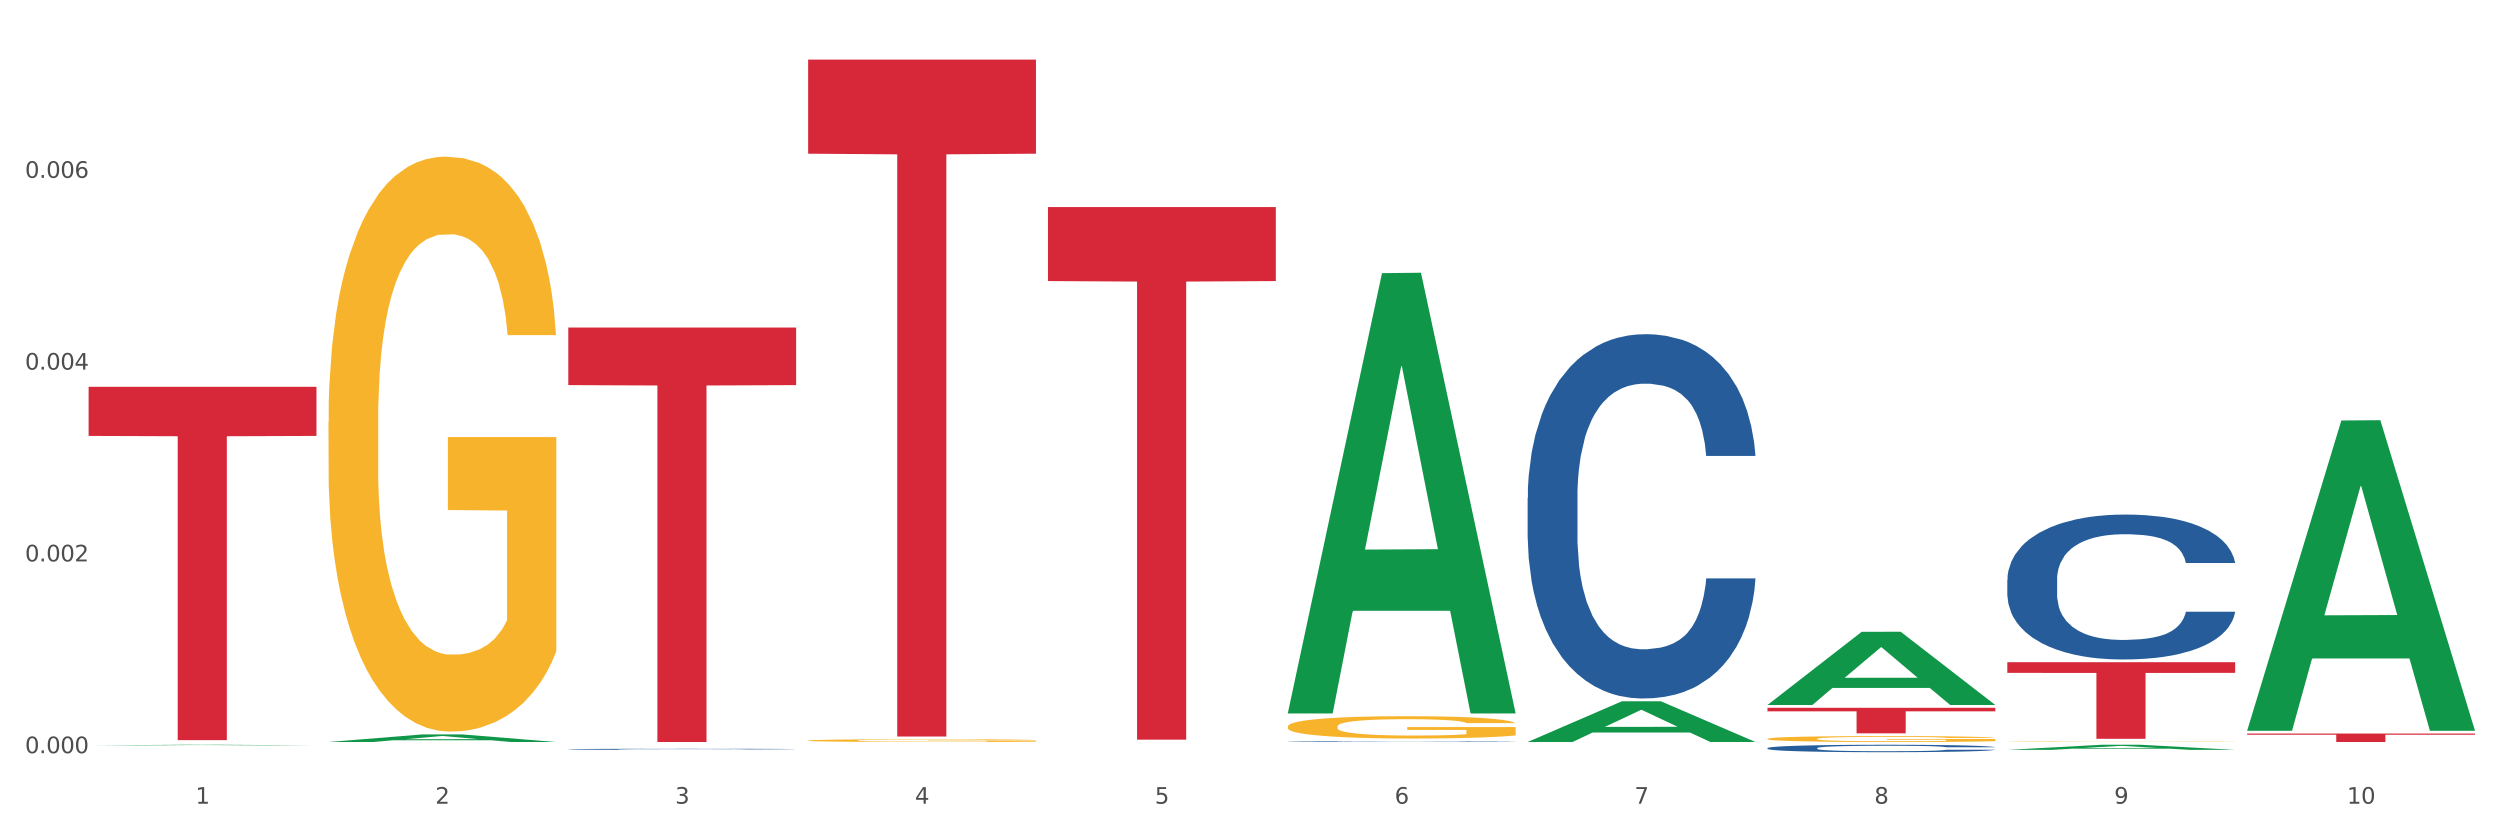 <?xml version="1.0" encoding="utf-8" standalone="no"?>
<!DOCTYPE svg PUBLIC "-//W3C//DTD SVG 1.1//EN"
  "http://www.w3.org/Graphics/SVG/1.1/DTD/svg11.dtd">
<svg xmlns:xlink="http://www.w3.org/1999/xlink" width="1080pt" height="360pt" viewBox="0 0 1080 360" xmlns="http://www.w3.org/2000/svg" version="1.1">
 <rect x="0" y="0" width="1080" height="360" fill="#333333" stroke="none"/>
 <defs>
  <style type="text/css">*{stroke-linejoin: round; stroke-linecap: butt}</style>
 </defs>
 <g id="figure_1">
  <g id="patch_1">
   <path d="M 0 360 
L 1080 360 
L 1080 0 
L 0 0 
z
" style="fill: #ffffff; stroke: #ffffff; stroke-linejoin: miter"/>
  </g>
  <g id="axes_1">
   <g id="matplotlib.axis_1">
    <g id="xtick_1">
     <g id="text_1">
      <!-- 1 -->
      <g style="fill: #4d4d4d" transform="translate(84.444 347.204) scale(0.096 -0.096)">
       <defs>
        <path id="DejaVuSans-31" d="M 794 531 
L 1825 531 
L 1825 4091 
L 703 3866 
L 703 4441 
L 1819 4666 
L 2450 4666 
L 2450 531 
L 3481 531 
L 3481 0 
L 794 0 
L 794 531 
z
" transform="scale(0.016)"/>
       </defs>
       <use xlink:href="#DejaVuSans-31"/>
      </g>
     </g>
    </g>
    <g id="xtick_2">
     <g id="text_2">
      <!-- 2 -->
      <g style="fill: #4d4d4d" transform="translate(188.053 347.204) scale(0.096 -0.096)">
       <defs>
        <path id="DejaVuSans-32" d="M 1228 531 
L 3431 531 
L 3431 0 
L 469 0 
L 469 531 
Q 828 903 1448 1529 
Q 2069 2156 2228 2338 
Q 2531 2678 2651 2914 
Q 2772 3150 2772 3378 
Q 2772 3750 2511 3984 
Q 2250 4219 1831 4219 
Q 1534 4219 1204 4116 
Q 875 4013 500 3803 
L 500 4441 
Q 881 4594 1212 4672 
Q 1544 4750 1819 4750 
Q 2544 4750 2975 4387 
Q 3406 4025 3406 3419 
Q 3406 3131 3298 2873 
Q 3191 2616 2906 2266 
Q 2828 2175 2409 1742 
Q 1991 1309 1228 531 
z
" transform="scale(0.016)"/>
       </defs>
       <use xlink:href="#DejaVuSans-32"/>
      </g>
     </g>
    </g>
    <g id="xtick_3">
     <g id="text_3">
      <!-- 3 -->
      <g style="fill: #4d4d4d" transform="translate(291.663 347.204) scale(0.096 -0.096)">
       <defs>
        <path id="DejaVuSans-33" d="M 2597 2516 
Q 3050 2419 3304 2112 
Q 3559 1806 3559 1356 
Q 3559 666 3084 287 
Q 2609 -91 1734 -91 
Q 1441 -91 1130 -33 
Q 819 25 488 141 
L 488 750 
Q 750 597 1062 519 
Q 1375 441 1716 441 
Q 2309 441 2620 675 
Q 2931 909 2931 1356 
Q 2931 1769 2642 2001 
Q 2353 2234 1838 2234 
L 1294 2234 
L 1294 2753 
L 1863 2753 
Q 2328 2753 2575 2939 
Q 2822 3125 2822 3475 
Q 2822 3834 2567 4026 
Q 2313 4219 1838 4219 
Q 1578 4219 1281 4162 
Q 984 4106 628 3988 
L 628 4550 
Q 988 4650 1302 4700 
Q 1616 4750 1894 4750 
Q 2613 4750 3031 4423 
Q 3450 4097 3450 3541 
Q 3450 3153 3228 2886 
Q 3006 2619 2597 2516 
z
" transform="scale(0.016)"/>
       </defs>
       <use xlink:href="#DejaVuSans-33"/>
      </g>
     </g>
    </g>
    <g id="xtick_4">
     <g id="text_4">
      <!-- 4 -->
      <g style="fill: #4d4d4d" transform="translate(395.273 347.204) scale(0.096 -0.096)">
       <defs>
        <path id="DejaVuSans-34" d="M 2419 4116 
L 825 1625 
L 2419 1625 
L 2419 4116 
z
M 2253 4666 
L 3047 4666 
L 3047 1625 
L 3713 1625 
L 3713 1100 
L 3047 1100 
L 3047 0 
L 2419 0 
L 2419 1100 
L 313 1100 
L 313 1709 
L 2253 4666 
z
" transform="scale(0.016)"/>
       </defs>
       <use xlink:href="#DejaVuSans-34"/>
      </g>
     </g>
    </g>
    <g id="xtick_5">
     <g id="text_5">
      <!-- 5 -->
      <g style="fill: #4d4d4d" transform="translate(498.883 347.204) scale(0.096 -0.096)">
       <defs>
        <path id="DejaVuSans-35" d="M 691 4666 
L 3169 4666 
L 3169 4134 
L 1269 4134 
L 1269 2991 
Q 1406 3038 1543 3061 
Q 1681 3084 1819 3084 
Q 2600 3084 3056 2656 
Q 3513 2228 3513 1497 
Q 3513 744 3044 326 
Q 2575 -91 1722 -91 
Q 1428 -91 1123 -41 
Q 819 9 494 109 
L 494 744 
Q 775 591 1075 516 
Q 1375 441 1709 441 
Q 2250 441 2565 725 
Q 2881 1009 2881 1497 
Q 2881 1984 2565 2268 
Q 2250 2553 1709 2553 
Q 1456 2553 1204 2497 
Q 953 2441 691 2322 
L 691 4666 
z
" transform="scale(0.016)"/>
       </defs>
       <use xlink:href="#DejaVuSans-35"/>
      </g>
     </g>
    </g>
    <g id="xtick_6">
     <g id="text_6">
      <!-- 6 -->
      <g style="fill: #4d4d4d" transform="translate(602.492 347.204) scale(0.096 -0.096)">
       <defs>
        <path id="DejaVuSans-36" d="M 2113 2584 
Q 1688 2584 1439 2293 
Q 1191 2003 1191 1497 
Q 1191 994 1439 701 
Q 1688 409 2113 409 
Q 2538 409 2786 701 
Q 3034 994 3034 1497 
Q 3034 2003 2786 2293 
Q 2538 2584 2113 2584 
z
M 3366 4563 
L 3366 3988 
Q 3128 4100 2886 4159 
Q 2644 4219 2406 4219 
Q 1781 4219 1451 3797 
Q 1122 3375 1075 2522 
Q 1259 2794 1537 2939 
Q 1816 3084 2150 3084 
Q 2853 3084 3261 2657 
Q 3669 2231 3669 1497 
Q 3669 778 3244 343 
Q 2819 -91 2113 -91 
Q 1303 -91 875 529 
Q 447 1150 447 2328 
Q 447 3434 972 4092 
Q 1497 4750 2381 4750 
Q 2619 4750 2861 4703 
Q 3103 4656 3366 4563 
z
" transform="scale(0.016)"/>
       </defs>
       <use xlink:href="#DejaVuSans-36"/>
      </g>
     </g>
    </g>
    <g id="xtick_7">
     <g id="text_7">
      <!-- 7 -->
      <g style="fill: #4d4d4d" transform="translate(706.102 347.204) scale(0.096 -0.096)">
       <defs>
        <path id="DejaVuSans-37" d="M 525 4666 
L 3525 4666 
L 3525 4397 
L 1831 0 
L 1172 0 
L 2766 4134 
L 525 4134 
L 525 4666 
z
" transform="scale(0.016)"/>
       </defs>
       <use xlink:href="#DejaVuSans-37"/>
      </g>
     </g>
    </g>
    <g id="xtick_8">
     <g id="text_8">
      <!-- 8 -->
      <g style="fill: #4d4d4d" transform="translate(809.712 347.204) scale(0.096 -0.096)">
       <defs>
        <path id="DejaVuSans-38" d="M 2034 2216 
Q 1584 2216 1326 1975 
Q 1069 1734 1069 1313 
Q 1069 891 1326 650 
Q 1584 409 2034 409 
Q 2484 409 2743 651 
Q 3003 894 3003 1313 
Q 3003 1734 2745 1975 
Q 2488 2216 2034 2216 
z
M 1403 2484 
Q 997 2584 770 2862 
Q 544 3141 544 3541 
Q 544 4100 942 4425 
Q 1341 4750 2034 4750 
Q 2731 4750 3128 4425 
Q 3525 4100 3525 3541 
Q 3525 3141 3298 2862 
Q 3072 2584 2669 2484 
Q 3125 2378 3379 2068 
Q 3634 1759 3634 1313 
Q 3634 634 3220 271 
Q 2806 -91 2034 -91 
Q 1263 -91 848 271 
Q 434 634 434 1313 
Q 434 1759 690 2068 
Q 947 2378 1403 2484 
z
M 1172 3481 
Q 1172 3119 1398 2916 
Q 1625 2713 2034 2713 
Q 2441 2713 2670 2916 
Q 2900 3119 2900 3481 
Q 2900 3844 2670 4047 
Q 2441 4250 2034 4250 
Q 1625 4250 1398 4047 
Q 1172 3844 1172 3481 
z
" transform="scale(0.016)"/>
       </defs>
       <use xlink:href="#DejaVuSans-38"/>
      </g>
     </g>
    </g>
    <g id="xtick_9">
     <g id="text_9">
      <!-- 9 -->
      <g style="fill: #4d4d4d" transform="translate(913.322 347.204) scale(0.096 -0.096)">
       <defs>
        <path id="DejaVuSans-39" d="M 703 97 
L 703 672 
Q 941 559 1184 500 
Q 1428 441 1663 441 
Q 2288 441 2617 861 
Q 2947 1281 2994 2138 
Q 2813 1869 2534 1725 
Q 2256 1581 1919 1581 
Q 1219 1581 811 2004 
Q 403 2428 403 3163 
Q 403 3881 828 4315 
Q 1253 4750 1959 4750 
Q 2769 4750 3195 4129 
Q 3622 3509 3622 2328 
Q 3622 1225 3098 567 
Q 2575 -91 1691 -91 
Q 1453 -91 1209 -44 
Q 966 3 703 97 
z
M 1959 2075 
Q 2384 2075 2632 2365 
Q 2881 2656 2881 3163 
Q 2881 3666 2632 3958 
Q 2384 4250 1959 4250 
Q 1534 4250 1286 3958 
Q 1038 3666 1038 3163 
Q 1038 2656 1286 2365 
Q 1534 2075 1959 2075 
z
" transform="scale(0.016)"/>
       </defs>
       <use xlink:href="#DejaVuSans-39"/>
      </g>
     </g>
    </g>
    <g id="xtick_10">
     <g id="text_10">
      <!-- 10 -->
      <g style="fill: #4d4d4d" transform="translate(1013.877 347.204) scale(0.096 -0.096)">
       <defs>
        <path id="DejaVuSans-30" d="M 2034 4250 
Q 1547 4250 1301 3770 
Q 1056 3291 1056 2328 
Q 1056 1369 1301 889 
Q 1547 409 2034 409 
Q 2525 409 2770 889 
Q 3016 1369 3016 2328 
Q 3016 3291 2770 3770 
Q 2525 4250 2034 4250 
z
M 2034 4750 
Q 2819 4750 3233 4129 
Q 3647 3509 3647 2328 
Q 3647 1150 3233 529 
Q 2819 -91 2034 -91 
Q 1250 -91 836 529 
Q 422 1150 422 2328 
Q 422 3509 836 4129 
Q 1250 4750 2034 4750 
z
" transform="scale(0.016)"/>
       </defs>
       <use xlink:href="#DejaVuSans-31"/>
       <use xlink:href="#DejaVuSans-30" transform="translate(63.623 0)"/>
      </g>
     </g>
    </g>
    <g id="xtick_11"/>
    <g id="xtick_12"/>
    <g id="xtick_13"/>
    <g id="xtick_14"/>
    <g id="xtick_15"/>
    <g id="xtick_16"/>
    <g id="xtick_17"/>
    <g id="xtick_18"/>
    <g id="xtick_19"/>
   </g>
   <g id="matplotlib.axis_2">
    <g id="ytick_1">
     <g id="text_11">
      <!-- 0.000 -->
      <g style="fill: #4d4d4d" transform="translate(10.8 325.381) scale(0.096 -0.096)">
       <defs>
        <path id="DejaVuSans-2e" d="M 684 794 
L 1344 794 
L 1344 0 
L 684 0 
L 684 794 
z
" transform="scale(0.016)"/>
       </defs>
       <use xlink:href="#DejaVuSans-30"/>
       <use xlink:href="#DejaVuSans-2e" transform="translate(63.623 0)"/>
       <use xlink:href="#DejaVuSans-30" transform="translate(95.41 0)"/>
       <use xlink:href="#DejaVuSans-30" transform="translate(159.033 0)"/>
       <use xlink:href="#DejaVuSans-30" transform="translate(222.656 0)"/>
      </g>
     </g>
    </g>
    <g id="ytick_2">
     <g id="text_12">
      <!-- 0.002 -->
      <g style="fill: #4d4d4d" transform="translate(10.8 242.53) scale(0.096 -0.096)">
       <use xlink:href="#DejaVuSans-30"/>
       <use xlink:href="#DejaVuSans-2e" transform="translate(63.623 0)"/>
       <use xlink:href="#DejaVuSans-30" transform="translate(95.41 0)"/>
       <use xlink:href="#DejaVuSans-30" transform="translate(159.033 0)"/>
       <use xlink:href="#DejaVuSans-32" transform="translate(222.656 0)"/>
      </g>
     </g>
    </g>
    <g id="ytick_3">
     <g id="text_13">
      <!-- 0.004 -->
      <g style="fill: #4d4d4d" transform="translate(10.8 159.679) scale(0.096 -0.096)">
       <use xlink:href="#DejaVuSans-30"/>
       <use xlink:href="#DejaVuSans-2e" transform="translate(63.623 0)"/>
       <use xlink:href="#DejaVuSans-30" transform="translate(95.41 0)"/>
       <use xlink:href="#DejaVuSans-30" transform="translate(159.033 0)"/>
       <use xlink:href="#DejaVuSans-34" transform="translate(222.656 0)"/>
      </g>
     </g>
    </g>
    <g id="ytick_4">
     <g id="text_14">
      <!-- 0.006 -->
      <g style="fill: #4d4d4d" transform="translate(10.8 76.828) scale(0.096 -0.096)">
       <use xlink:href="#DejaVuSans-30"/>
       <use xlink:href="#DejaVuSans-2e" transform="translate(63.623 0)"/>
       <use xlink:href="#DejaVuSans-30" transform="translate(95.41 0)"/>
       <use xlink:href="#DejaVuSans-30" transform="translate(159.033 0)"/>
       <use xlink:href="#DejaVuSans-36" transform="translate(222.656 0)"/>
      </g>
     </g>
    </g>
    <g id="ytick_5"/>
    <g id="ytick_6"/>
    <g id="ytick_7"/>
    <g id="ytick_8"/>
   </g>
   <g id="PolyCollection_1">
    <path d="M 38.283 322.022 
L 38.384 322.022 
L 78.974 321.734 
L 95.818 321.734 
L 136.712 322.023 
L 117.229 322.023 
L 108.401 321.955 
L 66.493 321.955 
L 66.188 321.956 
L 57.664 322.023 
L 38.283 322.023 
L 38.283 322.022 
L 71.769 321.915 
L 103.125 321.915 
L 87.599 321.795 
L 87.396 321.795 
L 87.193 321.795 
L 71.668 321.915 
L 71.769 321.915 
L 38.283 322.022 
z
" clip-path="url(#p2e80858013)" style="fill: #109648"/>
    <path d="M 763.551 305.756 
L 861.981 305.756 
L 861.981 307.291 
L 823.262 307.301 
L 823.262 316.801 
L 802.037 316.801 
L 802.037 307.301 
L 763.551 307.291 
L 763.551 305.766 
L 763.551 305.756 
z
" clip-path="url(#p2e80858013)" style="fill: #d62839"/>
    <path d="M 452.722 89.447 
L 551.151 89.447 
L 551.151 121.423 
L 512.433 121.64 
L 512.433 319.547 
L 491.207 319.547 
L 491.207 121.64 
L 452.722 121.423 
L 452.722 89.663 
L 452.722 89.447 
z
" clip-path="url(#p2e80858013)" style="fill: #d62839"/>
    <path d="M 349.112 25.759 
L 447.542 25.759 
L 447.542 66.396 
L 408.823 66.671 
L 408.823 318.18 
L 387.598 318.18 
L 387.598 66.671 
L 349.112 66.396 
L 349.112 26.034 
L 349.112 25.759 
z
" clip-path="url(#p2e80858013)" style="fill: #d62839"/>
    <path d="M 556.332 320.37 
L 556.448 320.37 
L 556.448 320.361 
L 556.797 320.35 
L 558.077 320.329 
L 559.706 320.313 
L 562.498 320.295 
L 564.011 320.287 
L 565.989 320.279 
L 570.061 320.265 
L 574.715 320.253 
L 577.972 320.246 
L 580.415 320.242 
L 585.884 320.234 
L 589.025 320.231 
L 592.283 320.228 
L 595.075 320.227 
L 599.729 320.225 
L 603.452 320.224 
L 607.757 320.223 
L 611.364 320.224 
L 616.134 320.225 
L 623.115 320.228 
L 625.791 320.231 
L 629.397 320.234 
L 633.121 320.239 
L 636.146 320.244 
L 639.636 320.251 
L 643.243 320.259 
L 646.733 320.271 
L 649.176 320.281 
L 651.154 320.292 
L 652.899 320.306 
L 654.179 320.32 
L 654.761 320.332 
L 633.47 320.332 
L 632.888 320.321 
L 631.724 320.31 
L 630.561 320.301 
L 629.281 320.295 
L 627.303 320.287 
L 625.558 320.283 
L 622.649 320.277 
L 619.973 320.273 
L 617.763 320.271 
L 615.087 320.27 
L 609.386 320.268 
L 605.314 320.268 
L 602.754 320.268 
L 599.613 320.27 
L 596.937 320.272 
L 593.795 320.276 
L 591.352 320.279 
L 588.909 320.284 
L 587.513 320.288 
L 585.418 320.295 
L 584.022 320.3 
L 582.161 320.309 
L 581.114 320.316 
L 579.252 320.333 
L 578.438 320.345 
L 578.089 320.354 
L 577.856 320.363 
L 577.856 320.41 
L 578.554 320.431 
L 579.136 320.44 
L 580.066 320.45 
L 581.812 320.463 
L 584.371 320.476 
L 587.047 320.485 
L 589.258 320.491 
L 591.352 320.495 
L 593.446 320.498 
L 596.006 320.501 
L 598.1 320.503 
L 601.242 320.505 
L 604.965 320.506 
L 607.873 320.506 
L 613.807 320.504 
L 616.483 320.503 
L 619.043 320.501 
L 621.835 320.497 
L 624.045 320.494 
L 625.325 320.491 
L 627.42 320.485 
L 629.048 320.479 
L 630.445 320.473 
L 631.375 320.467 
L 632.422 320.458 
L 633.237 320.447 
L 633.47 320.442 
L 654.761 320.442 
L 654.296 320.453 
L 653.481 320.463 
L 651.852 320.477 
L 650.573 320.485 
L 648.595 320.495 
L 646.5 320.504 
L 643.592 320.513 
L 640.916 320.52 
L 638.123 320.526 
L 635.098 320.531 
L 629.63 320.538 
L 627.652 320.54 
L 623.464 320.544 
L 620.206 320.546 
L 615.436 320.548 
L 610.549 320.549 
L 605.43 320.55 
L 600.893 320.549 
L 595.89 320.547 
L 592.748 320.546 
L 589.258 320.543 
L 585.186 320.539 
L 581.346 320.534 
L 577.74 320.528 
L 574.365 320.521 
L 571.224 320.513 
L 567.152 320.5 
L 564.127 320.488 
L 561.916 320.476 
L 560.404 320.466 
L 558.891 320.454 
L 558.077 320.445 
L 556.797 320.424 
L 556.332 320.405 
L 556.332 320.37 
z
" clip-path="url(#p2e80858013)" style="fill: #255c99"/>
    <path d="M 38.283 167.103 
L 136.712 167.103 
L 136.712 188.315 
L 97.994 188.458 
L 97.994 319.744 
L 76.768 319.744 
L 76.768 188.458 
L 38.283 188.315 
L 38.283 167.246 
L 38.283 167.103 
z
" clip-path="url(#p2e80858013)" style="fill: #d62839"/>
    <path d="M 867.161 320.441 
L 867.277 320.441 
L 867.277 320.434 
L 867.51 320.429 
L 868.672 320.415 
L 870.415 320.404 
L 871.693 320.397 
L 872.971 320.392 
L 874.482 320.388 
L 876.342 320.382 
L 879.712 320.375 
L 881.803 320.371 
L 884.36 320.367 
L 889.008 320.361 
L 892.378 320.358 
L 895.865 320.355 
L 901.559 320.352 
L 905.278 320.35 
L 909.229 320.349 
L 913.993 320.348 
L 917.596 320.348 
L 925.498 320.349 
L 932.238 320.35 
L 935.492 320.352 
L 939.676 320.354 
L 941.884 320.355 
L 945.486 320.358 
L 949.205 320.362 
L 951.761 320.365 
L 955.596 320.372 
L 958.501 320.378 
L 961.174 320.386 
L 962.569 320.391 
L 963.615 320.396 
L 964.544 320.402 
L 965.474 320.411 
L 944.556 320.411 
L 943.743 320.404 
L 942.465 320.398 
L 940.605 320.392 
L 938.978 320.389 
L 936.189 320.384 
L 933.633 320.381 
L 930.96 320.379 
L 927.706 320.377 
L 925.149 320.376 
L 921.547 320.375 
L 914.458 320.376 
L 909.694 320.377 
L 906.44 320.379 
L 904.348 320.381 
L 902.489 320.382 
L 900.397 320.385 
L 897.956 320.389 
L 896.213 320.392 
L 894.47 320.397 
L 893.076 320.401 
L 891.797 320.406 
L 890.751 320.412 
L 889.938 320.418 
L 889.241 320.425 
L 888.66 320.436 
L 888.66 320.461 
L 888.892 320.467 
L 889.473 320.475 
L 890.17 320.48 
L 891.333 320.487 
L 892.378 320.492 
L 894.354 320.498 
L 896.562 320.504 
L 898.305 320.507 
L 900.048 320.51 
L 903.07 320.514 
L 906.44 320.518 
L 909.345 320.52 
L 913.296 320.522 
L 915.969 320.522 
L 918.293 320.523 
L 923.987 320.523 
L 928.055 320.522 
L 932.587 320.521 
L 936.073 320.519 
L 938.978 320.517 
L 942.232 320.514 
L 944.324 320.511 
L 944.324 320.472 
L 918.758 320.472 
L 918.758 320.446 
L 965.59 320.446 
L 965.59 320.522 
L 963.615 320.525 
L 961.407 320.529 
L 959.083 320.532 
L 955.596 320.536 
L 951.413 320.54 
L 947.694 320.542 
L 943.743 320.544 
L 939.095 320.546 
L 933.052 320.548 
L 929.333 320.549 
L 924.685 320.55 
L 919.223 320.55 
L 914.458 320.549 
L 909.81 320.548 
L 904.929 320.547 
L 900.164 320.544 
L 896.562 320.542 
L 892.959 320.539 
L 889.125 320.535 
L 886.103 320.531 
L 883.779 320.528 
L 881.222 320.524 
L 878.433 320.518 
L 876.342 320.513 
L 874.482 320.508 
L 872.507 320.502 
L 871.112 320.496 
L 869.718 320.489 
L 868.904 320.483 
L 867.974 320.475 
L 867.277 320.464 
L 867.161 320.441 
z
" clip-path="url(#p2e80858013)" style="fill: #f7b32b"/>
    <path d="M 867.161 286.084 
L 965.59 286.084 
L 965.59 290.681 
L 926.872 290.712 
L 926.872 319.164 
L 905.646 319.164 
L 905.646 290.712 
L 867.161 290.681 
L 867.161 286.115 
L 867.161 286.084 
z
" clip-path="url(#p2e80858013)" style="fill: #d62839"/>
    <path d="M 763.551 319.17 
L 763.667 319.168 
L 763.667 319.084 
L 763.9 319.011 
L 765.062 318.835 
L 766.805 318.69 
L 768.083 318.613 
L 769.362 318.55 
L 770.872 318.486 
L 772.732 318.421 
L 776.102 318.325 
L 778.194 318.276 
L 780.75 318.224 
L 785.399 318.149 
L 788.769 318.107 
L 792.255 318.072 
L 797.949 318.03 
L 801.668 318.011 
L 805.619 317.997 
L 810.384 317.988 
L 813.986 317.985 
L 821.888 317.992 
L 828.628 318.013 
L 831.882 318.03 
L 836.066 318.058 
L 838.274 318.077 
L 841.876 318.114 
L 845.595 318.163 
L 848.152 318.205 
L 851.987 318.285 
L 854.892 318.365 
L 857.565 318.463 
L 858.959 318.531 
L 860.005 318.594 
L 860.935 318.667 
L 861.864 318.781 
L 840.947 318.781 
L 840.133 318.7 
L 838.855 318.622 
L 836.996 318.547 
L 835.369 318.5 
L 832.58 318.442 
L 830.023 318.404 
L 827.35 318.376 
L 824.096 318.353 
L 821.54 318.341 
L 817.937 318.332 
L 810.848 318.334 
L 806.084 318.353 
L 802.83 318.376 
L 800.738 318.397 
L 798.879 318.421 
L 796.787 318.454 
L 794.347 318.503 
L 792.604 318.547 
L 790.86 318.603 
L 789.466 318.66 
L 788.188 318.725 
L 787.142 318.796 
L 786.328 318.868 
L 785.631 318.957 
L 785.05 319.105 
L 785.05 319.426 
L 785.282 319.498 
L 785.863 319.594 
L 786.561 319.667 
L 787.723 319.753 
L 788.769 319.812 
L 790.744 319.896 
L 792.952 319.967 
L 794.695 320.011 
L 796.438 320.049 
L 799.46 320.1 
L 802.83 320.142 
L 805.735 320.168 
L 809.686 320.191 
L 812.359 320.201 
L 814.683 320.205 
L 820.378 320.205 
L 824.445 320.198 
L 828.977 320.182 
L 832.463 320.161 
L 835.369 320.135 
L 838.622 320.093 
L 840.714 320.053 
L 840.714 319.564 
L 815.148 319.561 
L 815.148 319.236 
L 861.981 319.236 
L 861.981 320.191 
L 860.005 320.241 
L 857.797 320.285 
L 855.473 320.325 
L 851.987 320.374 
L 847.803 320.421 
L 844.084 320.454 
L 840.133 320.482 
L 835.485 320.508 
L 829.442 320.531 
L 825.723 320.54 
L 821.075 320.547 
L 815.613 320.55 
L 810.848 320.545 
L 806.2 320.533 
L 801.319 320.512 
L 796.555 320.482 
L 792.952 320.451 
L 789.35 320.414 
L 785.515 320.365 
L 782.493 320.318 
L 780.169 320.276 
L 777.613 320.222 
L 774.824 320.152 
L 772.732 320.088 
L 770.872 320.023 
L 768.897 319.938 
L 767.502 319.866 
L 766.108 319.774 
L 765.294 319.707 
L 764.365 319.601 
L 763.667 319.454 
L 763.551 319.17 
z
" clip-path="url(#p2e80858013)" style="fill: #f7b32b"/>
    <path d="M 349.112 319.912 
L 349.228 319.911 
L 349.228 319.872 
L 349.461 319.838 
L 350.623 319.757 
L 352.366 319.69 
L 353.644 319.654 
L 354.923 319.625 
L 356.433 319.596 
L 358.293 319.565 
L 361.663 319.521 
L 363.755 319.498 
L 366.311 319.474 
L 370.96 319.44 
L 374.33 319.42 
L 377.816 319.404 
L 383.51 319.384 
L 387.229 319.376 
L 391.18 319.369 
L 395.945 319.365 
L 399.547 319.364 
L 407.449 319.367 
L 414.189 319.377 
L 417.443 319.384 
L 421.627 319.397 
L 423.835 319.406 
L 427.437 319.423 
L 431.156 319.446 
L 433.713 319.466 
L 437.548 319.503 
L 440.453 319.539 
L 443.126 319.585 
L 444.52 319.616 
L 445.566 319.645 
L 446.496 319.679 
L 447.425 319.732 
L 426.508 319.732 
L 425.694 319.694 
L 424.416 319.658 
L 422.557 319.624 
L 420.93 319.602 
L 418.141 319.575 
L 415.584 319.558 
L 412.911 319.545 
L 409.657 319.534 
L 407.101 319.528 
L 403.498 319.524 
L 396.409 319.525 
L 391.645 319.534 
L 388.391 319.545 
L 386.299 319.554 
L 384.44 319.565 
L 382.348 319.58 
L 379.908 319.603 
L 378.165 319.624 
L 376.421 319.65 
L 375.027 319.676 
L 373.749 319.706 
L 372.703 319.739 
L 371.889 319.772 
L 371.192 319.813 
L 370.611 319.882 
L 370.611 320.03 
L 370.843 320.063 
L 371.424 320.108 
L 372.122 320.141 
L 373.284 320.181 
L 374.33 320.209 
L 376.305 320.248 
L 378.513 320.28 
L 380.256 320.301 
L 381.999 320.318 
L 385.021 320.342 
L 388.391 320.361 
L 391.296 320.373 
L 395.247 320.384 
L 397.92 320.388 
L 400.244 320.39 
L 405.939 320.39 
L 410.006 320.387 
L 414.538 320.38 
L 418.024 320.37 
L 420.93 320.358 
L 424.183 320.339 
L 426.275 320.32 
L 426.275 320.094 
L 400.709 320.093 
L 400.709 319.942 
L 447.542 319.942 
L 447.542 320.384 
L 445.566 320.407 
L 443.358 320.427 
L 441.034 320.446 
L 437.548 320.468 
L 433.364 320.49 
L 429.645 320.505 
L 425.694 320.518 
L 421.046 320.53 
L 415.003 320.541 
L 411.284 320.545 
L 406.636 320.549 
L 401.174 320.55 
L 396.409 320.548 
L 391.761 320.542 
L 386.88 320.532 
L 382.116 320.518 
L 378.513 320.504 
L 374.911 320.487 
L 371.076 320.464 
L 368.054 320.442 
L 365.73 320.423 
L 363.174 320.398 
L 360.385 320.366 
L 358.293 320.336 
L 356.433 320.306 
L 354.458 320.267 
L 353.063 320.233 
L 351.669 320.191 
L 350.855 320.16 
L 349.926 320.111 
L 349.228 320.043 
L 349.112 319.912 
z
" clip-path="url(#p2e80858013)" style="fill: #f7b32b"/>
    <path d="M 245.502 322.279 
L 245.619 322.279 
L 245.619 322.279 
L 245.851 322.279 
L 247.013 322.278 
L 248.756 322.278 
L 250.035 322.278 
L 251.313 322.278 
L 252.824 322.277 
L 254.683 322.277 
L 258.053 322.277 
L 260.145 322.277 
L 262.701 322.277 
L 267.35 322.277 
L 270.72 322.277 
L 274.206 322.276 
L 279.9 322.276 
L 283.619 322.276 
L 287.57 322.276 
L 292.335 322.276 
L 295.937 322.276 
L 303.84 322.276 
L 310.58 322.276 
L 313.834 322.276 
L 318.017 322.276 
L 320.225 322.276 
L 323.828 322.277 
L 327.546 322.277 
L 330.103 322.277 
L 333.938 322.277 
L 336.843 322.277 
L 339.516 322.277 
L 340.91 322.278 
L 341.956 322.278 
L 342.886 322.278 
L 343.816 322.278 
L 322.898 322.278 
L 322.084 322.278 
L 320.806 322.278 
L 318.947 322.278 
L 317.32 322.277 
L 314.531 322.277 
L 311.974 322.277 
L 309.301 322.277 
L 306.048 322.277 
L 303.491 322.277 
L 299.888 322.277 
L 292.8 322.277 
L 288.035 322.277 
L 284.781 322.277 
L 282.689 322.277 
L 280.83 322.277 
L 278.738 322.277 
L 276.298 322.277 
L 274.555 322.278 
L 272.812 322.278 
L 271.417 322.278 
L 270.139 322.278 
L 269.093 322.278 
L 268.28 322.278 
L 267.582 322.279 
L 267.001 322.279 
L 267.001 322.28 
L 267.234 322.28 
L 267.815 322.28 
L 268.512 322.28 
L 269.674 322.281 
L 270.72 322.281 
L 272.695 322.281 
L 274.903 322.281 
L 276.647 322.281 
L 278.39 322.281 
L 281.411 322.282 
L 284.781 322.282 
L 287.686 322.282 
L 291.638 322.282 
L 294.31 322.282 
L 296.635 322.282 
L 302.329 322.282 
L 306.396 322.282 
L 310.928 322.282 
L 314.415 322.282 
L 317.32 322.282 
L 320.574 322.281 
L 322.665 322.281 
L 322.665 322.28 
L 297.099 322.28 
L 297.099 322.279 
L 343.932 322.279 
L 343.932 322.282 
L 341.956 322.282 
L 339.748 322.282 
L 337.424 322.282 
L 333.938 322.282 
L 329.754 322.282 
L 326.036 322.282 
L 322.084 322.282 
L 317.436 322.283 
L 311.393 322.283 
L 307.674 322.283 
L 303.026 322.283 
L 297.564 322.283 
L 292.8 322.283 
L 288.151 322.283 
L 283.271 322.283 
L 278.506 322.282 
L 274.903 322.282 
L 271.301 322.282 
L 267.466 322.282 
L 264.445 322.282 
L 262.12 322.282 
L 259.564 322.282 
L 256.775 322.282 
L 254.683 322.281 
L 252.824 322.281 
L 250.848 322.281 
L 249.454 322.281 
L 248.059 322.281 
L 247.246 322.281 
L 246.316 322.28 
L 245.619 322.28 
L 245.502 322.279 
z
" clip-path="url(#p2e80858013)" style="fill: #f7b32b"/>
    <path d="M 141.893 182.447 
L 142.009 182.22 
L 142.009 174.053 
L 142.241 167.02 
L 143.403 150.006 
L 145.147 135.941 
L 146.425 128.455 
L 147.703 122.33 
L 149.214 116.205 
L 151.073 109.853 
L 154.443 100.552 
L 156.535 95.788 
L 159.092 90.797 
L 163.74 83.538 
L 167.11 79.454 
L 170.596 76.051 
L 176.291 71.968 
L 180.009 70.153 
L 183.961 68.792 
L 188.725 67.885 
L 192.328 67.658 
L 200.23 68.338 
L 206.97 70.38 
L 210.224 71.968 
L 214.407 74.69 
L 216.615 76.505 
L 220.218 80.135 
L 223.937 84.899 
L 226.493 88.982 
L 230.328 96.695 
L 233.233 104.408 
L 235.906 113.936 
L 237.301 120.515 
L 238.346 126.64 
L 239.276 133.673 
L 240.206 144.789 
L 219.288 144.789 
L 218.475 136.849 
L 217.196 129.362 
L 215.337 122.103 
L 213.71 117.566 
L 210.921 111.895 
L 208.364 108.265 
L 205.692 105.543 
L 202.438 103.274 
L 199.881 102.14 
L 196.279 101.232 
L 189.19 101.459 
L 184.425 103.274 
L 181.171 105.543 
L 179.08 107.584 
L 177.22 109.853 
L 175.129 113.029 
L 172.688 117.793 
L 170.945 122.103 
L 169.202 127.548 
L 167.807 132.992 
L 166.529 139.344 
L 165.483 146.15 
L 164.67 153.182 
L 163.973 161.803 
L 163.391 176.095 
L 163.391 207.174 
L 163.624 214.207 
L 164.205 223.508 
L 164.902 230.54 
L 166.064 238.934 
L 167.11 244.605 
L 169.086 252.772 
L 171.294 259.578 
L 173.037 263.888 
L 174.78 267.518 
L 177.801 272.508 
L 181.171 276.592 
L 184.077 279.087 
L 188.028 281.356 
L 190.701 282.263 
L 193.025 282.717 
L 198.719 282.717 
L 202.786 282.036 
L 207.319 280.448 
L 210.805 278.407 
L 213.71 275.911 
L 216.964 271.828 
L 219.056 267.971 
L 219.056 220.558 
L 193.49 220.332 
L 193.49 188.799 
L 240.322 188.799 
L 240.322 281.356 
L 238.346 286.12 
L 236.138 290.43 
L 233.814 294.287 
L 230.328 299.051 
L 226.144 303.588 
L 222.426 306.764 
L 218.475 309.486 
L 213.826 311.981 
L 207.783 314.25 
L 204.065 315.157 
L 199.416 315.838 
L 193.955 316.065 
L 189.19 315.611 
L 184.542 314.477 
L 179.661 312.435 
L 174.896 309.486 
L 171.294 306.537 
L 167.691 302.907 
L 163.856 298.143 
L 160.835 293.606 
L 158.511 289.523 
L 155.954 284.305 
L 153.165 277.499 
L 151.073 271.374 
L 149.214 265.022 
L 147.238 256.855 
L 145.844 249.823 
L 144.449 240.975 
L 143.636 234.397 
L 142.706 224.188 
L 142.009 209.896 
L 141.893 182.447 
z
" clip-path="url(#p2e80858013)" style="fill: #f7b32b"/>
    <path d="M 867.161 250.422 
L 867.277 250.364 
L 867.277 248.763 
L 867.626 246.591 
L 868.906 242.588 
L 870.535 239.558 
L 873.327 236.013 
L 874.84 234.526 
L 876.818 232.868 
L 880.89 230.181 
L 885.544 227.894 
L 888.801 226.636 
L 891.245 225.835 
L 896.713 224.406 
L 899.854 223.777 
L 903.112 223.262 
L 905.904 222.919 
L 910.558 222.519 
L 914.281 222.347 
L 918.586 222.29 
L 922.193 222.347 
L 926.963 222.576 
L 933.944 223.262 
L 936.62 223.662 
L 940.227 224.348 
L 943.95 225.263 
L 946.975 226.178 
L 950.465 227.493 
L 954.072 229.209 
L 957.562 231.381 
L 960.006 233.383 
L 961.984 235.498 
L 963.729 238.071 
L 965.009 240.873 
L 965.59 243.217 
L 944.299 243.217 
L 943.717 241.102 
L 942.554 238.815 
L 941.39 237.271 
L 940.11 236.013 
L 938.132 234.583 
L 936.387 233.668 
L 933.479 232.582 
L 930.803 231.896 
L 928.592 231.496 
L 925.916 231.153 
L 920.215 230.81 
L 916.143 230.81 
L 913.583 230.924 
L 910.442 231.21 
L 907.766 231.61 
L 904.625 232.296 
L 902.181 233.04 
L 899.738 234.012 
L 898.342 234.698 
L 896.248 235.956 
L 894.851 236.985 
L 892.99 238.757 
L 891.943 240.015 
L 890.081 243.274 
L 889.267 245.676 
L 888.918 247.334 
L 888.685 249.164 
L 888.685 258.083 
L 889.383 262.086 
L 889.965 263.801 
L 890.896 265.745 
L 892.641 268.261 
L 895.201 270.72 
L 897.877 272.492 
L 900.087 273.579 
L 902.181 274.379 
L 904.276 275.008 
L 906.835 275.58 
L 908.929 275.923 
L 912.071 276.266 
L 915.794 276.438 
L 918.703 276.438 
L 924.636 276.152 
L 927.312 275.866 
L 929.872 275.466 
L 932.664 274.837 
L 934.875 274.151 
L 936.155 273.636 
L 938.249 272.55 
L 939.878 271.406 
L 941.274 270.091 
L 942.205 268.947 
L 943.252 267.232 
L 944.066 265.288 
L 944.299 264.259 
L 965.59 264.259 
L 965.125 266.317 
L 964.31 268.318 
L 962.682 271.006 
L 961.402 272.55 
L 959.424 274.436 
L 957.33 276.037 
L 954.421 277.81 
L 951.745 279.125 
L 948.953 280.269 
L 945.928 281.298 
L 940.459 282.727 
L 938.481 283.127 
L 934.293 283.814 
L 931.035 284.214 
L 926.265 284.614 
L 921.379 284.843 
L 916.259 284.9 
L 911.722 284.786 
L 906.719 284.443 
L 903.577 284.099 
L 900.087 283.585 
L 896.015 282.784 
L 892.176 281.812 
L 888.569 280.669 
L 885.195 279.354 
L 882.053 277.867 
L 877.981 275.408 
L 874.956 273.007 
L 872.746 270.777 
L 871.233 268.89 
L 869.721 266.489 
L 868.906 264.83 
L 867.626 260.828 
L 867.161 257.111 
L 867.161 250.422 
z
" clip-path="url(#p2e80858013)" style="fill: #255c99"/>
    <path d="M 763.551 323.179 
L 763.668 323.176 
L 763.668 323.093 
L 764.017 322.982 
L 765.296 322.776 
L 766.925 322.621 
L 769.718 322.438 
L 771.23 322.362 
L 773.208 322.277 
L 777.28 322.139 
L 781.934 322.021 
L 785.192 321.957 
L 787.635 321.916 
L 793.103 321.842 
L 796.245 321.81 
L 799.502 321.784 
L 802.295 321.766 
L 806.949 321.745 
L 810.672 321.737 
L 814.976 321.734 
L 818.583 321.737 
L 823.353 321.748 
L 830.334 321.784 
L 833.01 321.804 
L 836.617 321.839 
L 840.34 321.886 
L 843.365 321.933 
L 846.855 322.001 
L 850.462 322.089 
L 853.953 322.201 
L 856.396 322.303 
L 858.374 322.412 
L 860.119 322.544 
L 861.399 322.688 
L 861.981 322.808 
L 840.689 322.808 
L 840.107 322.7 
L 838.944 322.582 
L 837.78 322.503 
L 836.501 322.438 
L 834.523 322.365 
L 832.777 322.318 
L 829.869 322.262 
L 827.193 322.227 
L 824.982 322.206 
L 822.306 322.189 
L 816.605 322.171 
L 812.533 322.171 
L 809.974 322.177 
L 806.832 322.192 
L 804.156 322.212 
L 801.015 322.248 
L 798.572 322.286 
L 796.128 322.336 
L 794.732 322.371 
L 792.638 322.436 
L 791.242 322.488 
L 789.38 322.579 
L 788.333 322.644 
L 786.472 322.811 
L 785.657 322.935 
L 785.308 323.02 
L 785.075 323.114 
L 785.075 323.572 
L 785.773 323.778 
L 786.355 323.866 
L 787.286 323.966 
L 789.031 324.095 
L 791.591 324.221 
L 794.267 324.312 
L 796.477 324.368 
L 798.572 324.409 
L 800.666 324.441 
L 803.225 324.471 
L 805.32 324.488 
L 808.461 324.506 
L 812.184 324.515 
L 815.093 324.515 
L 821.026 324.5 
L 823.702 324.485 
L 826.262 324.465 
L 829.054 324.433 
L 831.265 324.397 
L 832.545 324.371 
L 834.639 324.315 
L 836.268 324.256 
L 837.664 324.189 
L 838.595 324.13 
L 839.642 324.042 
L 840.456 323.942 
L 840.689 323.889 
L 861.981 323.889 
L 861.515 323.995 
L 860.701 324.098 
L 859.072 324.236 
L 857.792 324.315 
L 855.814 324.412 
L 853.72 324.494 
L 850.811 324.585 
L 848.135 324.653 
L 845.343 324.712 
L 842.318 324.764 
L 836.85 324.838 
L 834.872 324.858 
L 830.683 324.894 
L 827.426 324.914 
L 822.655 324.935 
L 817.769 324.947 
L 812.65 324.95 
L 808.112 324.944 
L 803.109 324.926 
L 799.968 324.908 
L 796.477 324.882 
L 792.405 324.841 
L 788.566 324.791 
L 784.959 324.732 
L 781.585 324.665 
L 778.444 324.588 
L 774.371 324.462 
L 771.346 324.339 
L 769.136 324.224 
L 767.623 324.127 
L 766.111 324.004 
L 765.296 323.919 
L 764.017 323.713 
L 763.551 323.522 
L 763.551 323.179 
z
" clip-path="url(#p2e80858013)" style="fill: #255c99"/>
    <path d="M 659.941 215.083 
L 660.058 214.939 
L 660.058 210.915 
L 660.407 205.452 
L 661.687 195.391 
L 663.316 187.772 
L 666.108 178.86 
L 667.62 175.123 
L 669.598 170.955 
L 673.67 164.199 
L 678.324 158.449 
L 681.582 155.287 
L 684.025 153.275 
L 689.494 149.681 
L 692.635 148.1 
L 695.893 146.806 
L 698.685 145.944 
L 703.339 144.938 
L 707.062 144.506 
L 711.367 144.363 
L 714.973 144.506 
L 719.744 145.081 
L 726.724 146.806 
L 729.4 147.812 
L 733.007 149.537 
L 736.73 151.837 
L 739.755 154.137 
L 743.246 157.443 
L 746.852 161.755 
L 750.343 167.217 
L 752.786 172.248 
L 754.764 177.567 
L 756.509 184.035 
L 757.789 191.078 
L 758.371 196.972 
L 737.079 196.972 
L 736.498 191.653 
L 735.334 185.904 
L 734.171 182.023 
L 732.891 178.86 
L 730.913 175.267 
L 729.168 172.967 
L 726.259 170.236 
L 723.583 168.511 
L 721.373 167.505 
L 718.697 166.642 
L 712.996 165.78 
L 708.923 165.78 
L 706.364 166.068 
L 703.222 166.786 
L 700.546 167.792 
L 697.405 169.517 
L 694.962 171.386 
L 692.519 173.83 
L 691.122 175.554 
L 689.028 178.717 
L 687.632 181.304 
L 685.77 185.76 
L 684.723 188.922 
L 682.862 197.116 
L 682.047 203.153 
L 681.698 207.321 
L 681.466 211.921 
L 681.466 234.344 
L 682.164 244.406 
L 682.745 248.718 
L 683.676 253.606 
L 685.421 259.93 
L 687.981 266.111 
L 690.657 270.567 
L 692.868 273.298 
L 694.962 275.31 
L 697.056 276.892 
L 699.616 278.329 
L 701.71 279.191 
L 704.851 280.054 
L 708.574 280.485 
L 711.483 280.485 
L 717.417 279.766 
L 720.093 279.048 
L 722.652 278.042 
L 725.445 276.46 
L 727.655 274.735 
L 728.935 273.442 
L 731.029 270.711 
L 732.658 267.836 
L 734.054 264.53 
L 734.985 261.655 
L 736.032 257.343 
L 736.847 252.456 
L 737.079 249.868 
L 758.371 249.868 
L 757.905 255.043 
L 757.091 260.074 
L 755.462 266.83 
L 754.182 270.711 
L 752.204 275.454 
L 750.11 279.479 
L 747.201 283.935 
L 744.526 287.241 
L 741.733 290.116 
L 738.708 292.703 
L 733.24 296.297 
L 731.262 297.303 
L 727.074 299.028 
L 723.816 300.034 
L 719.046 301.04 
L 714.159 301.615 
L 709.04 301.759 
L 704.502 301.471 
L 699.499 300.609 
L 696.358 299.746 
L 692.868 298.453 
L 688.795 296.44 
L 684.956 293.997 
L 681.349 291.122 
L 677.975 287.816 
L 674.834 284.079 
L 670.762 277.898 
L 667.737 271.861 
L 665.526 266.255 
L 664.014 261.511 
L 662.501 255.474 
L 661.687 251.306 
L 660.407 241.244 
L 659.941 231.901 
L 659.941 215.083 
z
" clip-path="url(#p2e80858013)" style="fill: #255c99"/>
    <path d="M 556.332 313.853 
L 556.448 313.845 
L 556.448 313.528 
L 556.68 313.255 
L 557.842 312.594 
L 559.586 312.048 
L 560.864 311.758 
L 562.142 311.52 
L 563.653 311.282 
L 565.512 311.036 
L 568.882 310.675 
L 570.974 310.49 
L 573.531 310.296 
L 578.179 310.014 
L 581.549 309.856 
L 585.035 309.724 
L 590.73 309.565 
L 594.448 309.495 
L 598.4 309.442 
L 603.164 309.407 
L 606.767 309.398 
L 614.669 309.425 
L 621.409 309.504 
L 624.663 309.565 
L 628.846 309.671 
L 631.054 309.741 
L 634.657 309.882 
L 638.375 310.067 
L 640.932 310.226 
L 644.767 310.525 
L 647.672 310.824 
L 650.345 311.194 
L 651.74 311.45 
L 652.785 311.687 
L 653.715 311.96 
L 654.645 312.392 
L 633.727 312.392 
L 632.914 312.084 
L 631.635 311.793 
L 629.776 311.511 
L 628.149 311.335 
L 625.36 311.115 
L 622.803 310.974 
L 620.131 310.869 
L 616.877 310.78 
L 614.32 310.736 
L 610.718 310.701 
L 603.629 310.71 
L 598.864 310.78 
L 595.61 310.869 
L 593.519 310.948 
L 591.659 311.036 
L 589.568 311.159 
L 587.127 311.344 
L 585.384 311.511 
L 583.641 311.723 
L 582.246 311.934 
L 580.968 312.18 
L 579.922 312.445 
L 579.109 312.718 
L 578.412 313.052 
L 577.83 313.607 
L 577.83 314.813 
L 578.063 315.086 
L 578.644 315.447 
L 579.341 315.72 
L 580.503 316.046 
L 581.549 316.266 
L 583.525 316.583 
L 585.733 316.847 
L 587.476 317.014 
L 589.219 317.155 
L 592.24 317.349 
L 595.61 317.507 
L 598.516 317.604 
L 602.467 317.692 
L 605.14 317.728 
L 607.464 317.745 
L 613.158 317.745 
L 617.225 317.719 
L 621.758 317.657 
L 625.244 317.578 
L 628.149 317.481 
L 631.403 317.323 
L 633.495 317.173 
L 633.495 315.333 
L 607.929 315.324 
L 607.929 314.1 
L 654.761 314.1 
L 654.761 317.692 
L 652.785 317.877 
L 650.577 318.045 
L 648.253 318.194 
L 644.767 318.379 
L 640.583 318.555 
L 636.865 318.679 
L 632.914 318.784 
L 628.265 318.881 
L 622.222 318.969 
L 618.504 319.004 
L 613.855 319.031 
L 608.394 319.04 
L 603.629 319.022 
L 598.981 318.978 
L 594.1 318.899 
L 589.335 318.784 
L 585.733 318.67 
L 582.13 318.529 
L 578.295 318.344 
L 575.274 318.168 
L 572.95 318.009 
L 570.393 317.807 
L 567.604 317.543 
L 565.512 317.305 
L 563.653 317.058 
L 561.677 316.741 
L 560.283 316.468 
L 558.888 316.125 
L 558.075 315.87 
L 557.145 315.474 
L 556.448 314.919 
L 556.332 313.853 
z
" clip-path="url(#p2e80858013)" style="fill: #f7b32b"/>
    <path d="M 970.771 316.895 
L 1069.2 316.895 
L 1069.2 317.403 
L 1030.481 317.407 
L 1030.481 320.55 
L 1009.256 320.55 
L 1009.256 317.407 
L 970.771 317.403 
L 970.771 316.899 
L 970.771 316.895 
z
" clip-path="url(#p2e80858013)" style="fill: #d62839"/>
    <path d="M 245.502 141.482 
L 343.932 141.482 
L 343.932 166.367 
L 305.213 166.535 
L 305.213 320.55 
L 283.988 320.55 
L 283.988 166.535 
L 245.502 166.367 
L 245.502 141.651 
L 245.502 141.482 
z
" clip-path="url(#p2e80858013)" style="fill: #d62839"/>
    <path d="M 245.502 323.68 
L 245.619 323.679 
L 245.619 323.667 
L 245.968 323.651 
L 247.248 323.62 
L 248.877 323.597 
L 251.669 323.571 
L 253.181 323.559 
L 255.159 323.547 
L 259.231 323.526 
L 263.885 323.509 
L 267.143 323.499 
L 269.586 323.493 
L 275.055 323.483 
L 278.196 323.478 
L 281.454 323.474 
L 284.246 323.471 
L 288.9 323.468 
L 292.623 323.467 
L 296.928 323.467 
L 300.534 323.467 
L 305.305 323.469 
L 312.285 323.474 
L 314.961 323.477 
L 318.568 323.482 
L 322.291 323.489 
L 325.316 323.496 
L 328.807 323.506 
L 332.413 323.519 
L 335.904 323.535 
L 338.347 323.551 
L 340.325 323.567 
L 342.07 323.586 
L 343.35 323.607 
L 343.932 323.625 
L 322.64 323.625 
L 322.059 323.609 
L 320.895 323.592 
L 319.732 323.58 
L 318.452 323.571 
L 316.474 323.56 
L 314.729 323.553 
L 311.82 323.545 
L 309.144 323.539 
L 306.934 323.536 
L 304.258 323.534 
L 298.557 323.531 
L 294.484 323.531 
L 291.925 323.532 
L 288.783 323.534 
L 286.107 323.537 
L 282.966 323.542 
L 280.523 323.548 
L 278.08 323.555 
L 276.683 323.561 
L 274.589 323.57 
L 273.193 323.578 
L 271.331 323.591 
L 270.284 323.601 
L 268.423 323.626 
L 267.608 323.644 
L 267.259 323.656 
L 267.027 323.67 
L 267.027 323.738 
L 267.725 323.768 
L 268.306 323.781 
L 269.237 323.796 
L 270.982 323.815 
L 273.542 323.834 
L 276.218 323.847 
L 278.429 323.855 
L 280.523 323.861 
L 282.617 323.866 
L 285.177 323.87 
L 287.271 323.873 
L 290.412 323.876 
L 294.135 323.877 
L 297.044 323.877 
L 302.978 323.875 
L 305.654 323.873 
L 308.213 323.87 
L 311.006 323.865 
L 313.216 323.86 
L 314.496 323.856 
L 316.59 323.847 
L 318.219 323.839 
L 319.615 323.829 
L 320.546 323.82 
L 321.593 323.807 
L 322.408 323.792 
L 322.64 323.785 
L 343.932 323.785 
L 343.466 323.8 
L 342.652 323.815 
L 341.023 323.836 
L 339.743 323.847 
L 337.765 323.862 
L 335.671 323.874 
L 332.762 323.887 
L 330.087 323.897 
L 327.294 323.906 
L 324.269 323.914 
L 318.801 323.925 
L 316.823 323.928 
L 312.635 323.933 
L 309.377 323.936 
L 304.607 323.939 
L 299.72 323.941 
L 294.601 323.941 
L 290.063 323.94 
L 285.06 323.938 
L 281.919 323.935 
L 278.429 323.931 
L 274.356 323.925 
L 270.517 323.918 
L 266.91 323.909 
L 263.536 323.899 
L 260.395 323.888 
L 256.323 323.869 
L 253.298 323.851 
L 251.087 323.834 
L 249.575 323.82 
L 248.062 323.802 
L 247.248 323.789 
L 245.968 323.759 
L 245.502 323.73 
L 245.502 323.68 
z
" clip-path="url(#p2e80858013)" style="fill: #255c99"/>
    <path d="M 970.771 315.459 
L 970.872 315.334 
L 1011.462 181.649 
L 1028.306 181.523 
L 1069.2 315.711 
L 1049.717 315.711 
L 1040.889 284.464 
L 998.98 284.464 
L 998.676 284.968 
L 990.152 315.711 
L 970.771 315.711 
L 970.771 315.459 
L 1004.257 265.816 
L 1035.612 265.69 
L 1020.087 210.124 
L 1019.884 209.872 
L 1019.681 210.25 
L 1004.156 265.69 
L 1004.257 265.816 
L 970.771 315.459 
z
" clip-path="url(#p2e80858013)" style="fill: #109648"/>
    <path d="M 867.161 323.941 
L 867.262 323.939 
L 907.852 321.736 
L 924.696 321.734 
L 965.59 323.945 
L 946.107 323.945 
L 937.279 323.43 
L 895.371 323.43 
L 895.066 323.438 
L 886.542 323.945 
L 867.161 323.945 
L 867.161 323.941 
L 900.647 323.123 
L 932.003 323.121 
L 916.477 322.205 
L 916.274 322.201 
L 916.071 322.207 
L 900.546 323.121 
L 900.647 323.123 
L 867.161 323.941 
z
" clip-path="url(#p2e80858013)" style="fill: #109648"/>
    <path d="M 763.551 304.512 
L 763.653 304.483 
L 804.242 272.941 
L 821.087 272.911 
L 861.981 304.572 
L 842.498 304.572 
L 833.669 297.199 
L 791.761 297.199 
L 791.456 297.318 
L 782.933 304.572 
L 763.551 304.572 
L 763.551 304.512 
L 797.037 292.799 
L 828.393 292.77 
L 812.867 279.659 
L 812.664 279.6 
L 812.461 279.689 
L 796.936 292.77 
L 797.037 292.799 
L 763.551 304.512 
z
" clip-path="url(#p2e80858013)" style="fill: #109648"/>
    <path d="M 556.332 307.857 
L 556.433 307.678 
L 597.023 117.996 
L 613.867 117.817 
L 654.761 308.214 
L 635.278 308.214 
L 626.45 263.878 
L 584.541 263.878 
L 584.237 264.593 
L 575.713 308.214 
L 556.332 308.214 
L 556.332 307.857 
L 589.818 237.419 
L 621.173 237.24 
L 605.648 158.399 
L 605.445 158.042 
L 605.242 158.578 
L 589.717 237.24 
L 589.818 237.419 
L 556.332 307.857 
z
" clip-path="url(#p2e80858013)" style="fill: #109648"/>
    <path d="M 141.893 320.543 
L 141.994 320.54 
L 182.584 317.252 
L 199.428 317.249 
L 240.322 320.55 
L 220.839 320.55 
L 212.011 319.781 
L 170.102 319.781 
L 169.798 319.793 
L 161.274 320.55 
L 141.893 320.55 
L 141.893 320.543 
L 175.379 319.322 
L 206.734 319.319 
L 191.209 317.952 
L 191.006 317.946 
L 190.803 317.955 
L 175.278 319.319 
L 175.379 319.322 
L 141.893 320.543 
z
" clip-path="url(#p2e80858013)" style="fill: #109648"/>
    <path d="M 659.941 320.517 
L 660.043 320.5 
L 700.632 302.959 
L 717.477 302.943 
L 758.371 320.55 
L 738.888 320.55 
L 730.06 316.45 
L 688.151 316.45 
L 687.847 316.516 
L 679.323 320.55 
L 659.941 320.55 
L 659.941 320.517 
L 693.428 314.003 
L 724.783 313.986 
L 709.258 306.695 
L 709.055 306.662 
L 708.852 306.712 
L 693.326 313.986 
L 693.428 314.003 
L 659.941 320.517 
z
" clip-path="url(#p2e80858013)" style="fill: #109648"/>
   </g>
  </g>
 </g>
 <defs>
  <clipPath id="p2e80858013">
   <rect x="38.283" y="10.8" width="1030.917" height="329.109"/>
  </clipPath>
 </defs>
</svg>
